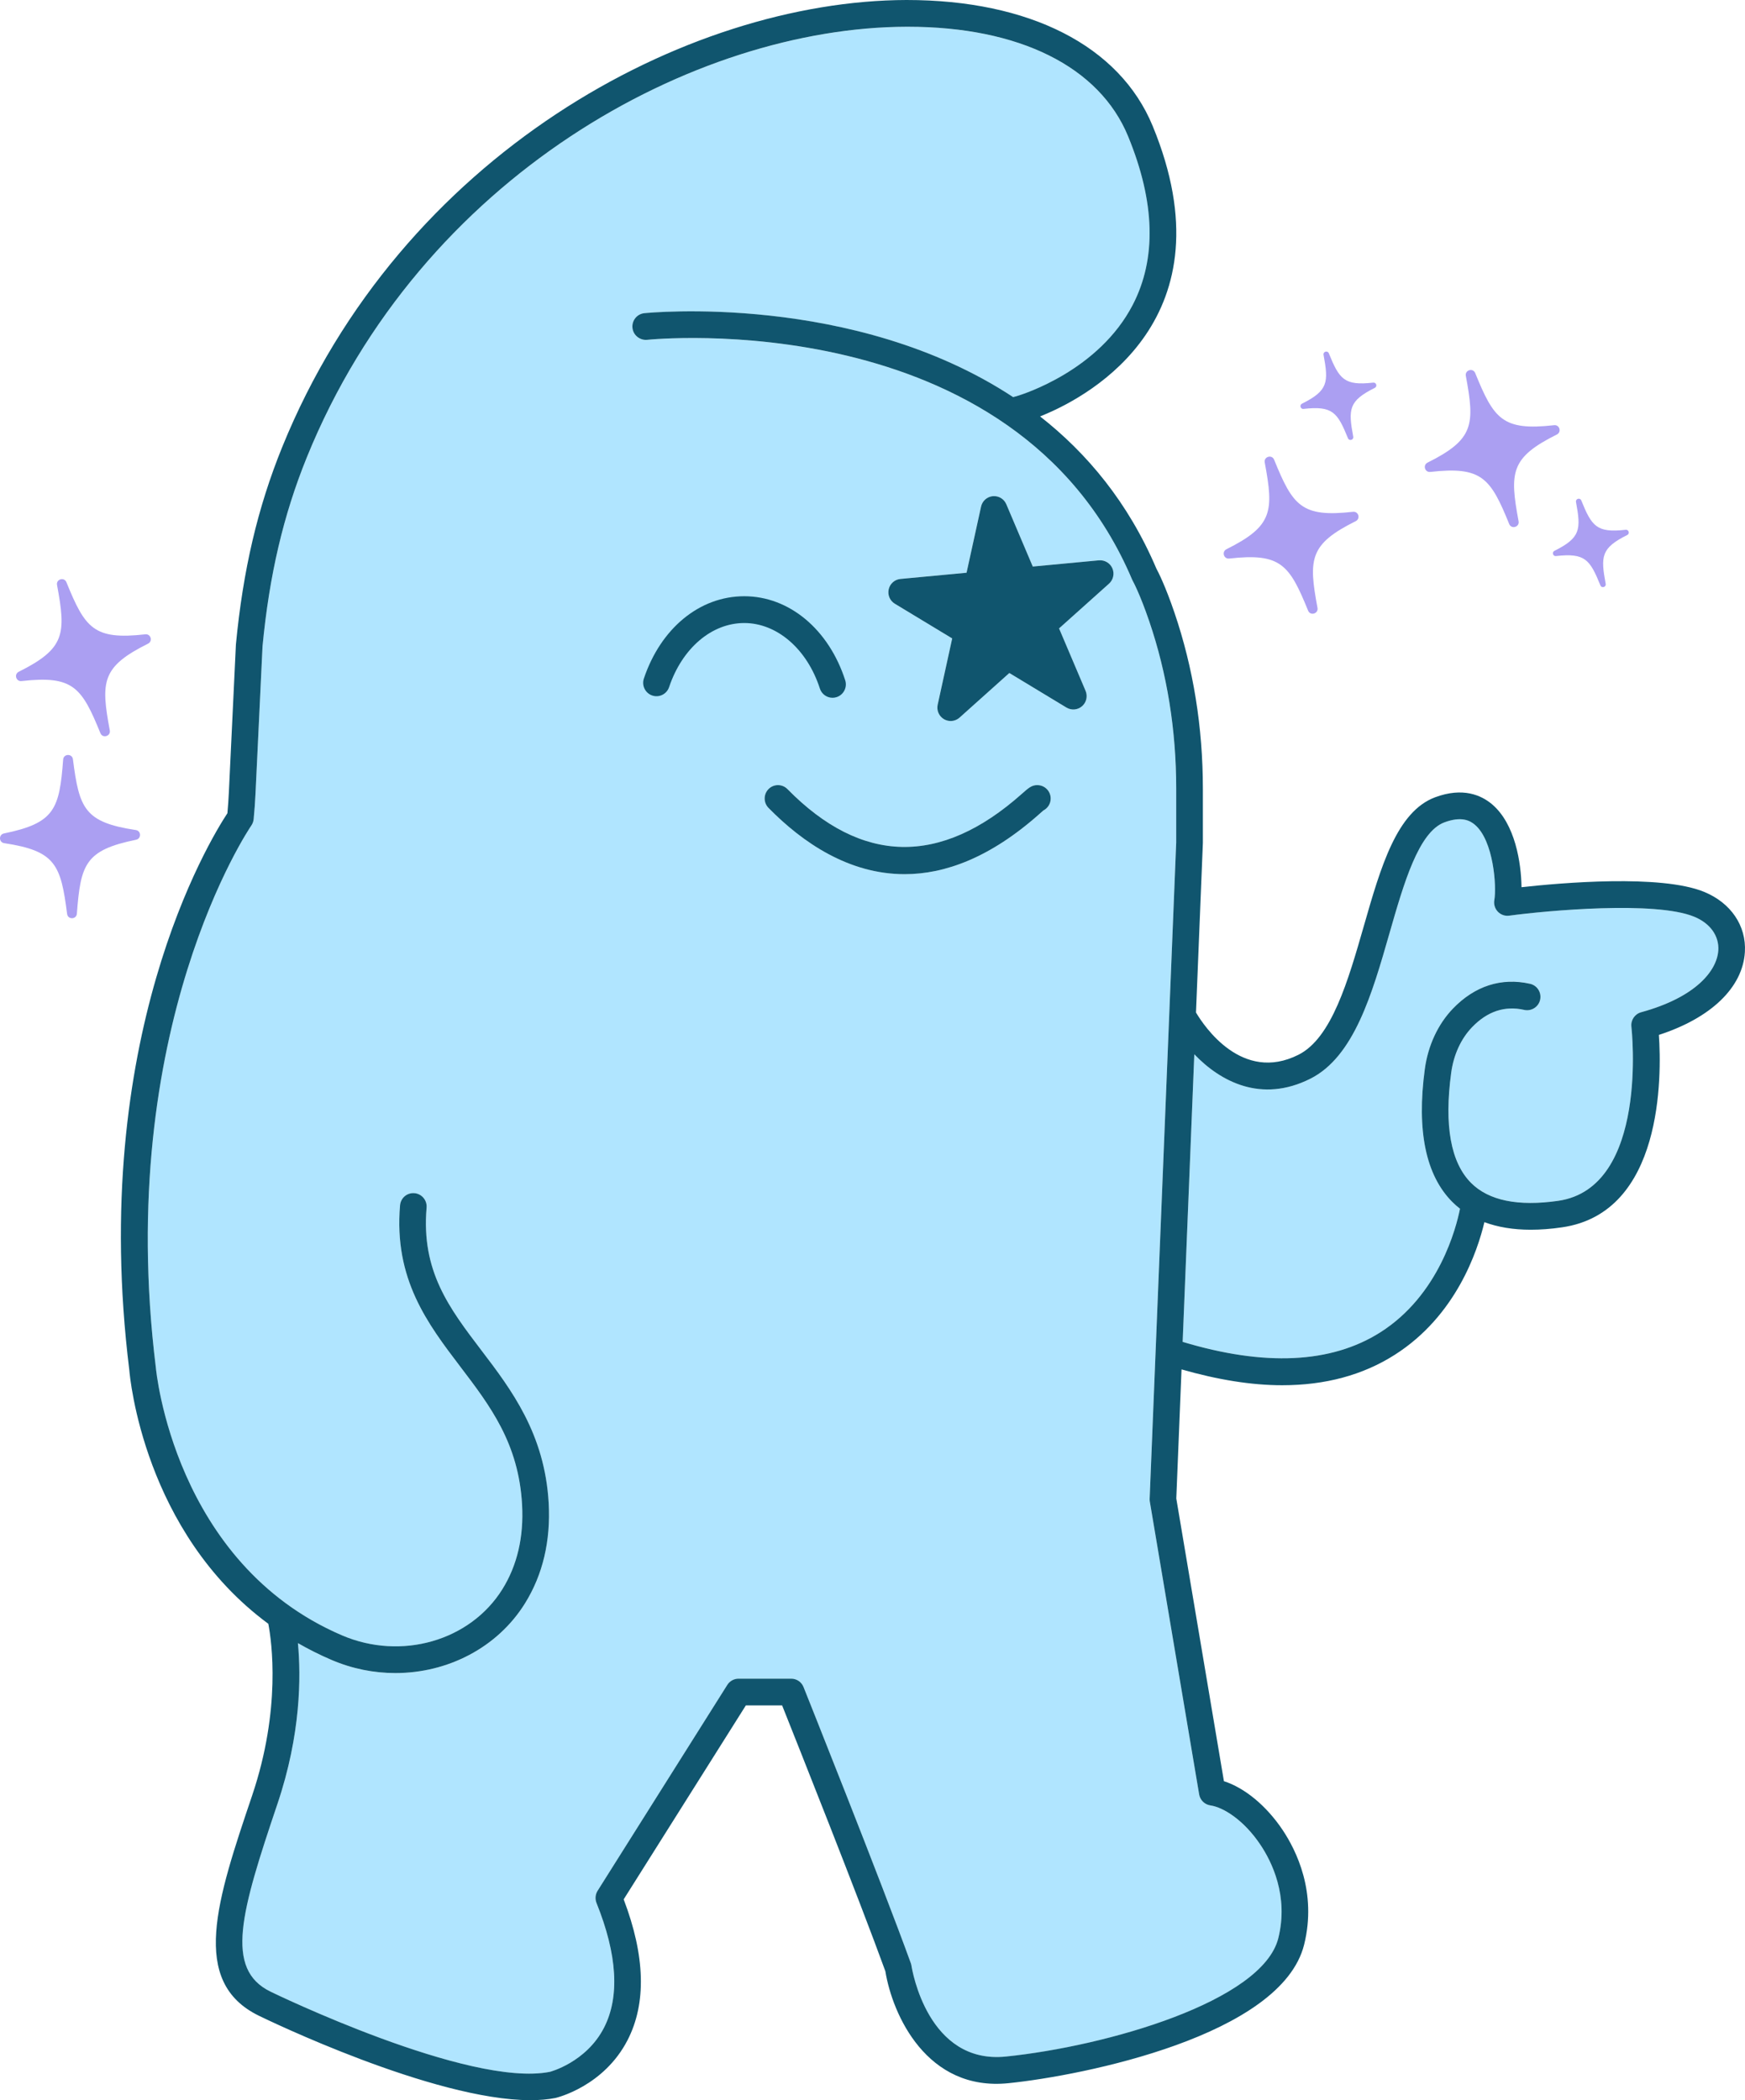 <svg width="108" height="130" viewBox="0 0 108 130" fill="none" xmlns="http://www.w3.org/2000/svg">
<path d="M4.514 46.999C4.468 46.635 3.936 46.649 3.909 47.015C3.676 50.083 3.392 50.947 0.245 51.59C-0.09 51.659 -0.078 52.142 0.26 52.191C3.435 52.671 3.763 53.52 4.153 56.571C4.199 56.935 4.731 56.921 4.758 56.555C4.991 53.487 5.274 52.623 8.422 51.98C8.757 51.911 8.745 51.429 8.406 51.379C5.232 50.899 4.903 50.051 4.514 46.999Z" fill="#AB9FF2"/>
<path d="M71.151 92.775L72.797 52.148V48.821C72.797 45.202 72.235 41.718 71.129 38.464C70.544 36.747 70.113 35.972 70.11 35.965C70.094 35.938 70.081 35.909 70.069 35.881C62.8 18.736 40.278 21.013 40.053 21.038C39.61 21.083 39.193 20.76 39.143 20.305C39.094 19.849 39.418 19.441 39.871 19.391C40.046 19.37 52.837 18.078 62.707 24.586C62.769 24.562 62.831 24.543 62.894 24.535C63.389 24.389 68.007 22.918 70.103 18.881C71.588 16.02 71.493 12.506 69.819 8.441C68.044 4.129 63.077 1.66 56.184 1.66H56.109C43.02 1.694 26.065 10.86 18.988 28.316C17.538 31.89 16.668 35.606 16.247 40.013L15.813 49.138C15.788 49.664 15.75 50.188 15.699 50.71C15.685 50.851 15.634 50.989 15.553 51.106C15.468 51.228 7.043 63.615 9.643 84.642C9.657 84.796 10.768 96.768 21.161 101.228C24.833 102.804 29.103 101.575 31.095 98.371C32.011 96.895 32.421 95.138 32.312 93.145C32.102 89.351 30.346 87.043 28.488 84.599C26.462 81.937 24.369 79.185 24.759 74.615C24.799 74.159 25.188 73.821 25.652 73.86C26.105 73.9 26.441 74.3 26.402 74.757C26.067 78.688 27.795 80.961 29.797 83.594C31.635 86.011 33.719 88.751 33.958 93.053C34.088 95.394 33.594 97.478 32.493 99.249C30.778 102.007 27.693 103.565 24.47 103.565C23.145 103.565 21.8 103.302 20.514 102.751C19.779 102.436 19.09 102.087 18.439 101.713C18.632 103.776 18.627 107.353 17.169 111.671C14.916 118.344 13.875 121.89 16.748 123.287C16.871 123.347 29.009 129.241 34.033 128.249C34.03 128.249 36.285 127.672 37.388 125.507C38.365 123.591 38.206 120.997 36.917 117.796C36.818 117.549 36.842 117.269 36.986 117.042L45.014 104.297C45.164 104.056 45.427 103.912 45.709 103.912H48.968C49.305 103.912 49.607 104.118 49.732 104.431C49.78 104.549 54.529 116.43 56.374 121.53C56.392 121.579 56.406 121.633 56.413 121.686C56.452 121.935 57.423 127.803 62.263 127.303C68.482 126.665 78.141 123.894 79.115 119.973C79.767 117.356 78.705 115.233 78.013 114.2C76.99 112.673 75.719 111.872 74.912 111.757C74.558 111.707 74.276 111.431 74.216 111.075L71.163 92.95C71.153 92.894 71.149 92.835 71.153 92.779L71.151 92.775ZM64.581 50.166C64.521 50.214 64.439 50.289 64.333 50.384C61.29 53.088 58.488 54.111 55.992 54.111C52.548 54.111 49.684 52.166 47.566 50.008C47.246 49.683 47.25 49.157 47.575 48.836C47.899 48.515 48.421 48.518 48.74 48.844C53.327 53.518 58.206 53.619 63.242 49.142C63.663 48.767 63.856 48.597 64.21 48.597C64.665 48.597 65.034 48.968 65.034 49.425C65.034 49.748 64.851 50.027 64.583 50.164L64.581 50.166ZM68.636 36.127L65.543 38.898L67.185 42.764C67.325 43.094 67.238 43.479 66.968 43.714C66.697 43.951 66.308 43.984 66.002 43.798L62.465 41.659L59.384 44.42C59.23 44.559 59.034 44.63 58.835 44.63C58.692 44.63 58.548 44.592 58.418 44.517C58.11 44.336 57.953 43.975 58.03 43.623L58.929 39.519L55.379 37.371C55.074 37.185 54.92 36.826 54.999 36.477C55.078 36.129 55.372 35.871 55.726 35.837L59.818 35.452L60.716 31.358C60.793 31.005 61.087 30.744 61.444 30.712C61.8 30.68 62.138 30.88 62.278 31.211L63.916 35.069L68.009 34.684C68.356 34.651 68.699 34.849 68.841 35.177C68.983 35.505 68.899 35.888 68.634 36.125L68.636 36.127Z" fill="#B0E5FF"/>
<path d="M104.853 56.741C102.443 55.755 95.774 56.361 93.405 56.677C93.143 56.714 92.882 56.619 92.7 56.428C92.519 56.238 92.439 55.97 92.487 55.708C92.634 54.896 92.446 52.03 91.278 51.045C90.981 50.795 90.459 50.506 89.396 50.903C87.796 51.501 86.881 54.683 85.999 57.762C84.92 61.523 83.804 65.411 81.101 66.77C78.056 68.3 75.526 66.94 73.918 65.258L73.196 83.059C78.265 84.585 82.383 84.399 85.426 82.472C89.078 80.157 90.136 75.963 90.362 74.817C90.198 74.689 90.04 74.551 89.892 74.403C88.244 72.757 87.669 69.991 88.184 66.179C88.379 64.723 88.998 63.392 89.926 62.428C91.278 61.023 92.926 60.495 94.699 60.895C95.142 60.997 95.42 61.44 95.321 61.885C95.22 62.332 94.776 62.608 94.335 62.511C93.138 62.237 92.054 62.598 91.111 63.579C90.425 64.29 89.967 65.292 89.816 66.4C89.375 69.672 89.791 71.967 91.052 73.226C92.143 74.314 93.955 74.687 96.436 74.329C102.077 73.52 100.981 63.653 100.969 63.553C100.921 63.146 101.176 62.765 101.571 62.657C104.978 61.722 106.272 60.064 106.348 58.825C106.402 57.925 105.843 57.145 104.852 56.739L104.853 56.741Z" fill="#B0E5FF"/>
<path d="M76.077 34.574C79.267 34.215 79.802 34.95 80.96 37.799C81.098 38.139 81.608 37.988 81.541 37.627C80.979 34.601 81.033 33.692 83.909 32.258C84.215 32.105 84.08 31.643 83.739 31.68C80.549 32.039 80.014 31.304 78.857 28.456C78.719 28.115 78.209 28.267 78.276 28.627C78.838 31.653 78.784 32.562 75.908 33.996C75.602 34.149 75.737 34.612 76.077 34.574Z" fill="#AB9FF2"/>
<path d="M85.087 24.009C85.26 23.923 85.183 23.662 84.991 23.684C83.195 23.887 82.894 23.473 82.242 21.868C82.165 21.678 81.878 21.762 81.916 21.965C82.232 23.667 82.201 24.179 80.582 24.987C80.41 25.073 80.487 25.334 80.678 25.311C82.475 25.109 82.776 25.523 83.427 27.127C83.504 27.318 83.791 27.234 83.754 27.031C83.437 25.329 83.468 24.817 85.087 24.009Z" fill="#AB9FF2"/>
<path d="M88.524 29.212C91.714 28.853 92.249 29.589 93.406 32.437C93.544 32.777 94.054 32.626 93.987 32.265C93.425 29.24 93.48 28.331 96.355 26.896C96.661 26.743 96.526 26.281 96.186 26.319C92.996 26.678 92.461 25.943 91.303 23.094C91.165 22.754 90.655 22.905 90.722 23.266C91.284 26.291 91.23 27.2 88.354 28.635C88.048 28.788 88.183 29.25 88.524 29.212Z" fill="#AB9FF2"/>
<path d="M1.331 42.158C4.521 41.799 5.056 42.534 6.214 45.383C6.352 45.723 6.862 45.572 6.795 45.211C6.232 42.185 6.287 41.276 9.163 39.842C9.469 39.689 9.334 39.227 8.993 39.264C5.803 39.624 5.268 38.888 4.111 36.04C3.972 35.699 3.463 35.851 3.53 36.211C4.092 39.237 4.037 40.146 1.162 41.581C0.856 41.733 0.991 42.196 1.331 42.158Z" fill="#AB9FF2"/>
<path d="M100.711 33.118C100.884 33.032 100.807 32.771 100.615 32.793C98.819 32.996 98.518 32.582 97.867 30.977C97.79 30.786 97.502 30.87 97.54 31.073C97.856 32.776 97.825 33.288 96.207 34.095C96.034 34.181 96.111 34.442 96.302 34.42C98.099 34.217 98.4 34.631 99.051 36.236C99.128 36.427 99.415 36.343 99.378 36.14C99.061 34.437 99.092 33.925 100.711 33.118Z" fill="#AB9FF2"/>
<path d="M64.207 48.597C63.853 48.597 63.66 48.767 63.239 49.142C58.205 53.618 53.324 53.516 48.737 48.845C48.418 48.52 47.896 48.515 47.572 48.836C47.248 49.157 47.243 49.681 47.563 50.008C49.681 52.166 52.544 54.111 55.989 54.111C58.485 54.111 61.289 53.088 64.33 50.384C64.436 50.289 64.518 50.214 64.578 50.166C64.846 50.028 65.029 49.75 65.029 49.427C65.029 48.97 64.66 48.599 64.205 48.599L64.207 48.597Z" fill="#10556E"/>
<path d="M50.742 42.618C50.854 42.969 51.178 43.192 51.526 43.192C51.61 43.192 51.696 43.178 51.781 43.151C52.213 43.01 52.451 42.542 52.311 42.108C51.29 38.948 48.839 36.907 46.063 36.907C43.286 36.907 40.889 38.907 39.85 42.001C39.705 42.434 39.936 42.905 40.366 43.051C40.797 43.199 41.266 42.965 41.411 42.532C42.221 40.122 44.047 38.565 46.063 38.565C48.078 38.565 49.947 40.158 50.743 42.62L50.742 42.618Z" fill="#10556E"/>
<path d="M68.011 34.684L63.919 35.069L62.281 31.212C62.141 30.88 61.803 30.681 61.447 30.712C61.09 30.746 60.795 31.007 60.719 31.358L59.821 35.452L55.728 35.837C55.375 35.869 55.081 36.129 55.002 36.478C54.923 36.826 55.075 37.187 55.382 37.371L58.932 39.519L58.033 43.623C57.956 43.974 58.113 44.334 58.421 44.517C58.551 44.592 58.694 44.63 58.838 44.63C59.036 44.63 59.231 44.558 59.387 44.42L62.468 41.659L66.004 43.798C66.311 43.982 66.7 43.95 66.97 43.714C67.24 43.479 67.328 43.094 67.188 42.764L65.546 38.898L68.639 36.127C68.904 35.89 68.988 35.507 68.846 35.179C68.704 34.85 68.36 34.651 68.013 34.686L68.011 34.684Z" fill="#10556E"/>
<path d="M105.473 55.207C102.786 54.105 96.587 54.65 94.168 54.918C94.148 53.42 93.782 50.996 92.336 49.777C91.683 49.229 90.546 48.709 88.821 49.351C86.441 50.24 85.456 53.671 84.414 57.304C83.432 60.722 82.419 64.256 80.362 65.29C76.875 67.043 74.526 63.526 74.021 62.674L74.447 52.183V48.82C74.447 45.02 73.856 41.355 72.69 37.928C72.124 36.263 71.681 35.4 71.568 35.192C69.825 31.098 67.275 28.052 64.373 25.777C64.479 25.732 64.583 25.689 64.696 25.641C67.493 24.461 76.234 19.688 71.343 7.805C69.293 2.826 63.704 -0.002 56.104 7.82406e-07C42.465 0.036 24.812 9.558 17.46 27.688C15.949 31.416 15.041 35.28 14.601 39.891L14.164 49.056C14.143 49.484 14.114 49.911 14.075 50.337C12.955 52.037 5.466 64.306 8.003 84.806C8.04 85.269 8.914 94.835 16.607 100.512C16.815 101.605 17.41 105.79 15.607 111.135C13.43 117.583 11.711 122.676 16.027 124.775C16.502 125.007 26.801 130 32.827 130C33.384 130 33.904 129.957 34.377 129.864C34.499 129.835 37.372 129.131 38.839 126.285C40.015 124.004 39.935 121.074 38.6 117.569L46.161 105.565H48.407C49.339 107.903 53.165 117.521 54.796 122.018C55.23 124.691 57.353 129.476 62.429 128.947C67.04 128.474 79.311 126.012 80.714 120.372C81.519 117.133 80.225 114.533 79.381 113.272C78.376 111.771 77.03 110.664 75.75 110.255L72.802 92.756L73.126 84.765C75.363 85.406 77.449 85.746 79.353 85.746C82.019 85.746 84.349 85.119 86.321 83.863C90.113 81.451 91.445 77.444 91.871 75.651C92.701 75.96 93.657 76.12 94.737 76.12C95.344 76.12 95.989 76.072 96.671 75.972C102.943 75.072 102.842 66.598 102.67 64.06C105.887 63.017 107.862 61.129 107.993 58.928C108.091 57.31 107.125 55.884 105.473 55.208V55.207ZM74.216 111.071C74.276 111.427 74.558 111.702 74.912 111.754C75.721 111.87 76.993 112.669 78.013 114.197C78.704 115.229 79.767 117.353 79.116 119.97C78.14 123.89 68.483 126.66 62.263 127.299C57.423 127.799 56.453 121.932 56.413 121.683C56.405 121.629 56.391 121.576 56.374 121.526C54.529 116.427 49.78 104.548 49.732 104.427C49.608 104.113 49.305 103.909 48.968 103.909H45.71C45.428 103.909 45.164 104.055 45.014 104.293L36.986 117.038C36.844 117.264 36.819 117.544 36.918 117.793C38.207 120.994 38.364 123.588 37.388 125.504C36.283 127.669 34.029 128.246 34.034 128.246C29.011 129.237 16.873 123.346 16.749 123.284C13.877 121.887 14.918 118.341 17.169 111.668C18.627 107.35 18.633 103.773 18.439 101.709C19.091 102.084 19.78 102.433 20.515 102.747C21.799 103.299 23.146 103.562 24.471 103.562C27.693 103.562 30.78 102.001 32.493 99.246C33.594 97.474 34.087 95.39 33.959 93.05C33.721 88.748 31.637 86.007 29.797 83.59C27.796 80.958 26.066 78.685 26.402 74.754C26.442 74.299 26.105 73.896 25.652 73.857C25.189 73.817 24.799 74.156 24.759 74.611C24.37 79.18 26.464 81.932 28.488 84.595C30.346 87.038 32.102 89.347 32.312 93.141C32.422 95.134 32.013 96.892 31.095 98.368C29.103 101.572 24.833 102.8 21.161 101.225C10.767 96.765 9.657 84.791 9.644 84.638C7.044 63.612 15.468 51.226 15.554 51.102C15.634 50.985 15.685 50.849 15.699 50.707C15.75 50.185 15.788 49.661 15.813 49.135L16.248 40.01C16.668 35.605 17.538 31.888 18.988 28.313C26.067 10.858 43.021 1.691 56.109 1.656H56.184C63.077 1.656 68.045 4.125 69.819 8.438C71.493 12.505 71.589 16.016 70.103 18.877C68.007 22.913 63.39 24.385 62.894 24.531C62.831 24.54 62.769 24.561 62.708 24.583C52.835 18.075 40.046 19.368 39.872 19.387C39.419 19.437 39.094 19.846 39.144 20.301C39.193 20.757 39.61 21.078 40.053 21.035C40.277 21.011 62.8 18.733 70.069 35.878C70.081 35.905 70.096 35.936 70.11 35.962C70.115 35.969 70.544 36.744 71.129 38.46C72.237 41.714 72.797 45.197 72.797 48.817V52.145L71.153 92.772C71.151 92.828 71.153 92.887 71.163 92.944L74.216 111.068V111.071ZM106.347 58.827C106.272 60.066 104.979 61.725 101.57 62.658C101.176 62.766 100.921 63.148 100.969 63.555C100.981 63.655 102.076 73.52 96.435 74.331C93.954 74.687 92.142 74.316 91.052 73.228C89.79 71.969 89.373 69.672 89.816 66.402C89.965 65.294 90.423 64.292 91.11 63.581C92.053 62.6 93.139 62.239 94.334 62.512C94.775 62.61 95.22 62.334 95.32 61.887C95.42 61.44 95.141 60.997 94.698 60.897C92.925 60.497 91.277 61.026 89.925 62.43C88.997 63.394 88.378 64.725 88.183 66.18C87.669 69.993 88.243 72.759 89.891 74.405C90.04 74.553 90.195 74.69 90.361 74.819C90.134 75.965 89.077 80.159 85.426 82.473C82.383 84.401 78.264 84.587 73.196 83.061L73.917 65.259C75.526 66.942 78.056 68.302 81.1 66.771C83.803 65.412 84.92 61.524 85.998 57.763C86.882 54.684 87.795 51.501 89.395 50.904C90.457 50.508 90.98 50.796 91.277 51.047C92.447 52.03 92.633 54.896 92.486 55.71C92.438 55.971 92.519 56.238 92.7 56.43C92.883 56.622 93.144 56.715 93.404 56.679C95.773 56.361 102.442 55.755 104.853 56.743C105.844 57.148 106.402 57.928 106.349 58.828L106.347 58.827Z" fill="#10556E"/>
</svg>
